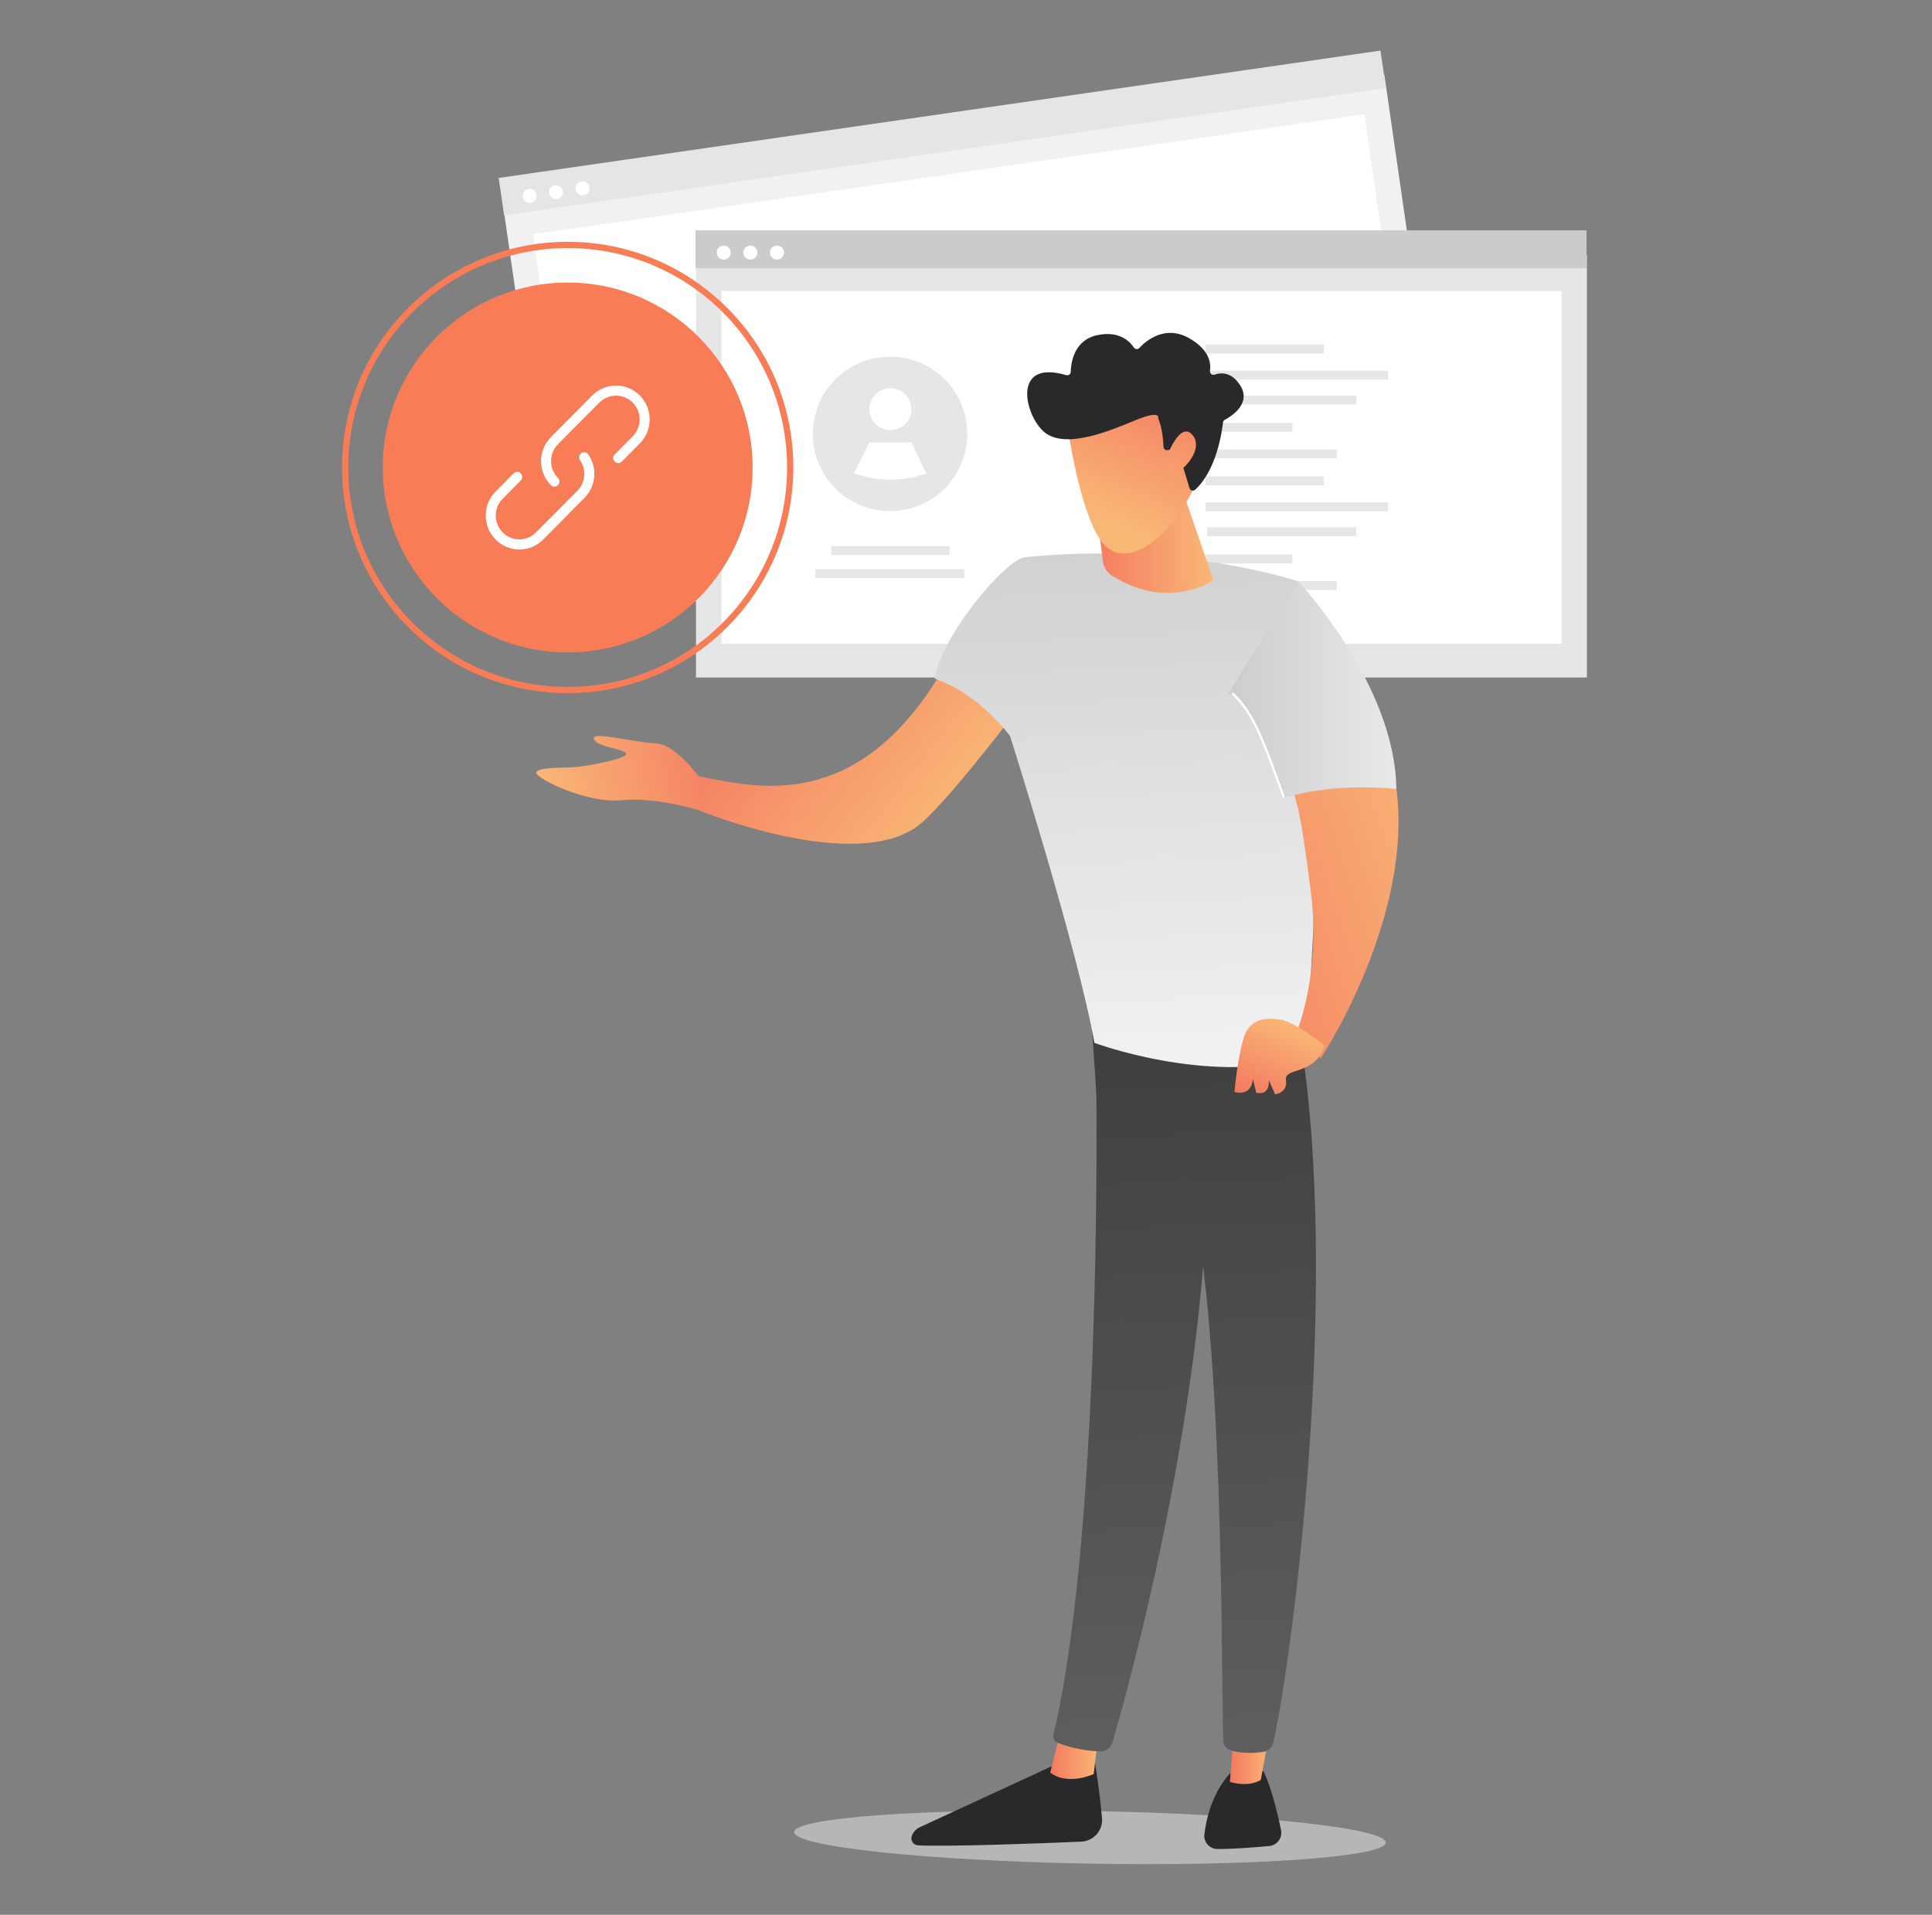 <?xml version="1.0" encoding="UTF-8"?><svg id="Capa_1" xmlns="http://www.w3.org/2000/svg" xmlns:xlink="http://www.w3.org/1999/xlink" viewBox="0 0 559 554"><rect x="0" y="0" width="559" height="554" fill="#808080" stroke="none"/><defs><style>.cls-1{fill:url(#Degradado_sin_nombre_13);}.cls-2{fill:#fff;}.cls-3{fill:#cbcbcb;}.cls-4{fill:url(#Degradado_sin_nombre_6);}.cls-5{fill:#f87c56;}.cls-6{fill:url(#Degradado_sin_nombre_13-6);}.cls-7{fill:url(#Degradado_sin_nombre_5-2);}.cls-8{fill:#e6e6e6;}.cls-9{fill:rgba(230,230,230,.53);}.cls-10{fill:url(#Degradado_sin_nombre_13-5);}.cls-11{fill:url(#Degradado_sin_nombre_13-7);}.cls-12{fill:#e5e5e5;}.cls-13{fill:none;stroke:#f87c56;stroke-width:1.81px;}.cls-14{fill:url(#Degradado_sin_nombre_13-3);}.cls-15{fill:url(#Degradado_sin_nombre_5);}.cls-16{fill:url(#Degradado_sin_nombre_13-2);}.cls-17{fill:url(#Degradado_sin_nombre_8);}.cls-18{fill:#f1f1f1;}.cls-19{fill:url(#Degradado_sin_nombre_13-8);}.cls-20{fill:url(#Degradado_sin_nombre_12);}.cls-21{fill:#29292c;}.cls-22{fill:url(#Degradado_sin_nombre_13-4);}</style><linearGradient id="Degradado_sin_nombre_13" x1="-23.78" y1="-1123.91" x2="-86.16" y2="-1075.24" gradientTransform="translate(302.4 -889.93) scale(1 -1)" gradientUnits="userSpaceOnUse"><stop offset="0" stop-color="#f9b776"/><stop offset="1" stop-color="#f47960"/></linearGradient><linearGradient id="Degradado_sin_nombre_13-2" x1="15.36" y1="-1397.57" x2="1.46" y2="-1397.57" xlink:href="#Degradado_sin_nombre_13"/><linearGradient id="Degradado_sin_nombre_5" x1="31.12" y1="-1450.74" x2="21.53" y2="-1194.88" gradientTransform="translate(302.4 -889.93) scale(1 -1)" gradientUnits="userSpaceOnUse"><stop offset="0" stop-color="#666"/><stop offset="1" stop-color="#404040"/></linearGradient><linearGradient id="Degradado_sin_nombre_13-3" x1="65.44" y1="-1396.85" x2="53.45" y2="-1396.85" xlink:href="#Degradado_sin_nombre_13"/><linearGradient id="Degradado_sin_nombre_5-2" x1="54.61" y1="-1449.85" x2="45.02" y2="-1194" xlink:href="#Degradado_sin_nombre_5"/><linearGradient id="Degradado_sin_nombre_6" x1="19.36" y1="-1026.33" x2="29.31" y2="-1223.74" gradientTransform="translate(302.4 -889.93) scale(1 -1)" gradientUnits="userSpaceOnUse"><stop offset="0" stop-color="#ccc"/><stop offset="1" stop-color="#f7f7f7"/></linearGradient><linearGradient id="Degradado_sin_nombre_13-4" x1="121.82" y1="-1135.76" x2="32.8" y2="-1166.01" xlink:href="#Degradado_sin_nombre_13"/><linearGradient id="Degradado_sin_nombre_8" x1="101.61" y1="-1089.42" x2="52.95" y2="-1089.42" gradientTransform="translate(302.4 -889.93) scale(1 -1)" gradientUnits="userSpaceOnUse"><stop offset="0" stop-color="#e9e9e9"/><stop offset="1" stop-color="#ccc"/></linearGradient><linearGradient id="Degradado_sin_nombre_13-5" x1="48.42" y1="-1042.21" x2="12.91" y2="-1042.21" xlink:href="#Degradado_sin_nombre_13"/><linearGradient id="Degradado_sin_nombre_13-6" x1="17.28" y1="-1040.27" x2="35.1" y2="-997.91" xlink:href="#Degradado_sin_nombre_13"/><linearGradient id="Degradado_sin_nombre_13-7" x1="30.79" y1="-1041.45" x2="46.82" y2="-1003.34" xlink:href="#Degradado_sin_nombre_13"/><linearGradient id="Degradado_sin_nombre_12" x1="-146.09" y1="-1119.57" x2="-76.81" y2="-1106.46" gradientTransform="translate(302.4 -889.93) scale(1 -1)" gradientUnits="userSpaceOnUse"><stop offset="0" stop-color="#f9b776"/><stop offset=".82" stop-color="#f47960"/></linearGradient><linearGradient id="Degradado_sin_nombre_13-8" x1="71.49" y1="-1186.16" x2="61.28" y2="-1208.79" xlink:href="#Degradado_sin_nombre_13"/></defs><path class="cls-18" d="M400.54,21.62L145.41,58.47l17.49,121.06,255.13-36.86-17.49-121.06Z"/><path class="cls-2" d="M394.75,33.05l-240.54,34.75,14.59,101.01,240.54-34.75-14.59-101.01Z"/><path class="cls-12" d="M399.42,14.64L144.29,51.49l1.57,10.84L400.99,25.48l-1.57-10.84Z"/><path class="cls-2" d="M153.27,58.73c1.12,0,2.03-.91,2.03-2.03s-.91-2.03-2.03-2.03-2.03,.91-2.03,2.03,.91,2.03,2.03,2.03Z"/><path class="cls-2" d="M160.89,57.63c1.12,0,2.03-.91,2.03-2.03s-.91-2.03-2.03-2.03-2.03,.91-2.03,2.03,.91,2.03,2.03,2.03Z"/><path class="cls-2" d="M168.52,56.53c1.12,0,2.03-.91,2.03-2.03s-.91-2.03-2.03-2.03-2.03,.91-2.03,2.03,.91,2.03,2.03,2.03Z"/><path class="cls-8" d="M459.15,73.71H201.37v122.32H459.15V73.71Z"/><path class="cls-2" d="M451.78,84.19H208.74v102.06h243.04V84.19Z"/><path class="cls-3" d="M459.04,66.64H201.26v10.95H459.04v-10.95Z"/><path class="cls-2" d="M209.4,75.11c1.12,0,2.03-.91,2.03-2.03s-.91-2.03-2.03-2.03-2.03,.91-2.03,2.03,.91,2.03,2.03,2.03Z"/><path class="cls-2" d="M217.1,75.11c1.12,0,2.03-.91,2.03-2.03s-.91-2.03-2.03-2.03-2.03,.91-2.03,2.03,.91,2.03,2.03,2.03Z"/><path class="cls-2" d="M224.81,75.11c1.12,0,2.03-.91,2.03-2.03s-.91-2.03-2.03-2.03-2.03,.91-2.03,2.03,.91,2.03,2.03,2.03Z"/><path class="cls-8" d="M383.02,99.71h-34.23v2.57h34.23v-2.57Z"/><path class="cls-8" d="M401.64,107.26h-52.86v2.57h52.86v-2.57Z"/><path class="cls-8" d="M392.41,114.46h-43.08v2.57h43.08v-2.57Z"/><path class="cls-8" d="M373.93,122.35h-25.15v2.57h25.15v-2.57Z"/><path class="cls-8" d="M386.74,130.06h-37.95v2.57h37.95v-2.57Z"/><path class="cls-8" d="M337.38,98.9h-4.19v4.19h4.19v-4.19Z"/><path class="cls-8" d="M337.38,106.45h-4.19v4.19h4.19v-4.19Z"/><path class="cls-8" d="M337.38,113.65h-4.19v4.19h4.19v-4.19Z"/><path class="cls-8" d="M337.38,121.54h-4.19v4.19h4.19v-4.19Z"/><path class="cls-8" d="M337.38,129.25h-4.19v4.19h4.19v-4.19Z"/><path class="cls-8" d="M383.02,137.82h-34.23v2.57h34.23v-2.57Z"/><path class="cls-8" d="M401.64,145.37h-52.86v2.57h52.86v-2.57Z"/><path class="cls-8" d="M392.41,152.56h-43.08v2.57h43.08v-2.57Z"/><path class="cls-8" d="M373.93,160.45h-25.15v2.57h25.15v-2.57Z"/><path class="cls-8" d="M386.74,168.16h-37.95v2.57h37.95v-2.57Z"/><path class="cls-8" d="M337.38,137.01h-4.19v4.19h4.19v-4.19Z"/><path class="cls-8" d="M337.38,144.56h-4.19v4.19h4.19v-4.19Z"/><path class="cls-8" d="M337.38,151.75h-4.19v4.19h4.19v-4.19Z"/><path class="cls-8" d="M337.38,159.65h-4.19v4.19h4.19v-4.19Z"/><path class="cls-8" d="M337.38,167.35h-4.19v4.19h4.19v-4.19Z"/><path class="cls-8" d="M274.74,158h-34.23v2.57h34.23v-2.57Z"/><path class="cls-8" d="M279,164.68h-43.08v2.57h43.08v-2.57Z"/><path class="cls-8" d="M279.87,125.54c0,3.87-1.01,7.67-2.91,11.03-1.91,3.36-4.66,6.17-7.98,8.15-3.32,1.98-7.1,3.07-10.96,3.16-3.87,.09-7.69-.83-11.09-2.66-3.48-1.87-6.4-4.64-8.46-8.01-2.06-3.37-3.2-7.23-3.28-11.18-.09-3.95,.87-7.85,2.79-11.31,1.91-3.46,4.71-6.35,8.1-8.37,3.39-2.03,7.26-3.12,11.21-3.16,3.95-.04,7.84,.96,11.28,2.91,3.44,1.95,6.29,4.78,8.28,8.19,1.99,3.41,3.04,7.29,3.04,11.24h0Z"/><path class="cls-2" d="M257.63,124.46c3.35,0,6.08-2.72,6.08-6.08s-2.72-6.07-6.08-6.07-6.08,2.72-6.08,6.07,2.72,6.08,6.08,6.08Z"/><path class="cls-2" d="M268.01,137.01c-6.79,2.38-14.2,2.36-20.97-.08l4.53-8.93h12.15l4.29,9.02Z"/><g><path class="cls-9" d="M315.23,539.21c-47.27-.84-85.54-4.93-85.46-9.13,.07-4.2,38.46-6.93,85.73-6.09,47.27,.84,85.54,4.93,85.46,9.13-.08,4.2-38.46,6.93-85.73,6.09Z"/><path class="cls-1" d="M202.27,234.48s44.85,18.39,63.37,4.42c9.3-7.02,37.86-45.56,37.86-45.56,0,0-22.99-13.95-27.67-5.05-25.5,48.44-56.96,39.47-73.56,36.33v9.87Z"/><path class="cls-21" d="M316.43,507.69s1.63,9.22,2.42,18.35c.31,3.57-2.43,6.67-5.99,6.82-12.09,.51-37.95,1.49-47.23,1.07-1.39-.06-2.31-1.5-1.79-2.8,.43-1.1,1.27-1.98,2.34-2.47l42.71-19.73,7.55-1.23Z"/><path class="cls-16" d="M317.76,502.27l-1.31,11.03s-7.48,3.5-12.59-.44l3.1-12.29,10.8,1.71Z"/><path class="cls-15" d="M316.78,294.9c.57,2.88,3.02,143.74-11.96,206.87-.24,1.03,.27,2.09,1.24,2.49,2.3,.94,6.8,2.31,12.19,2.49,1.67,.06,3.16-1.03,3.64-2.65,4.28-14.65,24.8-88.02,27.47-158.12,2.99-78.33,0-2.67,0-2.67l-1.76-48.41h-30.83Z"/><path class="cls-21" d="M365.57,512.5s2.57,4.65,5.08,17.02c.45,2.23-1.1,4.37-3.36,4.59-3.99,.39-10.14,.9-15.06,.87-2.28-.02-4.04-2-3.76-4.26,.55-4.52,2.24-11.92,7.48-17.7l9.61-.53h0Z"/><path class="cls-14" d="M367.84,498.3l-3.04,16.68s-3,2.25-8.95,.61l1.45-17.94,10.54,.65Z"/><path class="cls-7" d="M376.05,299.22c12.25,74.32-2.65,183.69-7.68,205.09-.3,1.31-1.36,2.31-2.67,2.53-2.24,.37-5.93,.67-9.58-.38-1.26-.37-2.14-1.5-2.18-2.81-.67-17.31,.54-123.55-10.87-165.54-.57-2.12-1.87-3.98-3.67-5.25l-22.15-15.83-1.7-25.59,60.5,7.8Z"/><path class="cls-4" d="M296.66,161.21c44.72-4.49,78.55,6.88,78.55,6.88,10.94,64.18,1.92,138.22,1.92,138.22-28.41,7.49-60.48-4.58-60.48-4.58-4.73-26.84-24.41-88.79-24.41-88.79-5.2-6.73-12.83-13.45-21.8-16.59,1.94-12.51,20.57-34.58,26.21-35.15h0Z"/><path class="cls-22" d="M375.53,297.69s6.6-16.57,3.81-39c-2.79-22.43-4.59-32.65-8.21-33.55-.81-17.85,29.79-7.63,31.09-5.93,11.21,39.92-20.09,87.04-20.09,87.04l-6.6-8.57Z"/><path class="cls-17" d="M355.35,200.8l20.22-32.64s28.18,29.89,28.43,60.11c-6.45-.68-19.96-1.14-32.36,2.56-11.15-32.69-16.3-30.03-16.3-30.03Z"/><path class="cls-10" d="M339.08,133.02l11.68,33.96c.2,.57-.04,1.19-.55,1.47-3.18,1.77-14.65,6.89-28.47-1.92-1.44-.92-2.42-2.42-2.63-4.12l-3.79-29.39h23.77Z"/><path class="cls-6" d="M308.94,123.69s3.77,27.22,10.82,34.19c7.05,6.98,19.52-2.97,26.1-17.61l-7.44-26.94-29.49,10.37Z"/><path class="cls-21" d="M337.86,130.22c-.6,.14-1.18-.31-1.21-.94-.08-1.88-.4-5.63-1.55-8.28,0,0,1-2.57-6.77,.67-7.77,3.23-19.42,7.94-25.58,3.8-6-4.06-10.69-21.81,5.77-16.92,.63,.18,1.27-.27,1.28-.92,.08-2.84,1.02-9.27,7.73-10.67,6.29-1.31,9.35,1.79,10.55,3.6,.35,.53,1.12,.6,1.54,.14,2.06-2.21,7.55-6.8,14.51-2.81,5.74,3.28,6.29,7.1,5.97,9.41-.11,.75,.59,1.34,1.31,1.1,1.93-.66,4.93-.8,7.4,3.06,3.42,5.34-2.63,9.06-4.42,10-.29,.16-.5,.45-.53,.77-.28,2.57-1.82,13.73-8.05,19.47-.53,.49-1.42,.25-1.63-.45l-3.25-10.75c-.15-.51-.66-.8-1.16-.69l-1.91,.43h0Z"/><path class="cls-11" d="M337.55,132.3s3.73-10.49,7.35-6.59c3.64,3.9-2.18,11.08-6.9,12.08l-.45-5.49Z"/><path class="cls-20" d="M204.51,227.84s-8.2-12.53-14.81-12.78c-6.61-.25-18.85-3.69-17.87-1.23,.98,2.46,8.57,2.7,9.3,4.18,.73,1.47-11.26,3.69-14.69,3.93-3.43,.24-11.51,0-11.26,1.72,.25,1.72,14.56,8.85,24.66,7.87,10.1-.98,22.59,2.95,22.59,2.95l2.08-6.64Z"/><path class="cls-19" d="M383.26,302.44s-8.71-6.79-12.61-7.4c-3.91-.61-9.2-.78-10.99,5.83-1.79,6.61-2.47,15.05-2.47,15.05,0,0,4.69,1.67,5.34-3.68l.95,3.93s3.81,1.22,3.67-3.61l1.77,4.06s3.73-.36,3.15-4.13c-.59-3.77,8.65-1.27,11.19-10.06h0Z"/><path class="cls-2" d="M371.13,230.69c-2.04-5.49-3.97-11.06-6.21-16.43-2.07-4.95-4.61-9.73-8.33-13.15-.31-.29,0-.95,.32-.65,3.64,3.35,6.19,7.9,8.26,12.73,2.39,5.57,4.38,11.4,6.51,17.12,.16,.44-.38,.82-.55,.38h0Z"/></g><circle class="cls-5" cx="164.25" cy="135.26" r="53.51"/><circle class="cls-13" cx="164.25" cy="135.26" r="64.39"/><path class="cls-2" d="M169.12,144.06l-11.95,12.05c-1.83,1.84-4.31,2.88-6.89,2.88s-5.06-1.03-6.89-2.88c-.16-.16-.32-.33-.46-.5-.24-.28-.47-.57-.68-.88-.77-1.12-1.29-2.39-1.54-3.72-.06-.29-.1-.58-.13-.88-.03-.32-.05-.64-.05-.96,0-.9,.12-1.8,.36-2.67,.08-.3,.18-.59,.29-.88,.49-1.28,1.24-2.43,2.2-3.4l5.22-5.26c.27-.28,.64-.43,1.03-.43,.19,0,.38,.04,.56,.11,.18,.07,.34,.18,.47,.32,.14,.14,.24,.3,.32,.48,.07,.18,.11,.37,.11,.56,0,.19-.04,.38-.11,.56-.07,.18-.18,.34-.32,.48l-5.22,5.26c-.39,.4-.74,.84-1.03,1.32-.64,1.07-.98,2.3-.97,3.55,0,.32,.02,.64,.06,.96,.04,.3,.1,.59,.18,.88,.32,1.16,.93,2.22,1.78,3.06,.85,.85,1.91,1.45,3.06,1.76,1.16,.31,2.37,.3,3.52-.01,1.15-.31,2.2-.93,3.05-1.78l3.01-3.03,5.35-5.39,3.61-3.63c1.13-1.15,1.83-2.66,1.97-4.27,.14-1.61-.29-3.22-1.2-4.55-.22-.32-.31-.72-.24-1.1,.07-.38,.28-.72,.6-.95s.71-.31,1.09-.24c.38,.07,.72,.29,.94,.61,1.31,1.89,1.92,4.19,1.71,6.49-.2,2.3-1.2,4.45-2.82,6.09Z"/><path class="cls-2" d="M187.97,121.36v.22c-.03,1.28-.3,2.55-.81,3.72-.13,.3-.28,.6-.44,.88-.44,.78-.98,1.49-1.6,2.12l-5.22,5.26c-.27,.27-.64,.43-1.03,.43s-.76-.15-1.03-.43c-.27-.28-.43-.65-.43-1.04,0-.39,.15-.76,.43-1.04l5.22-5.26s.03-.03,.05-.05c1.2-1.23,1.9-2.88,1.95-4.6,0-.07,0-.15,0-.22,0-.22-.01-.44-.03-.66-.15-1.59-.85-3.07-1.97-4.2-.1-.11-.21-.21-.32-.3-1.25-1.1-2.85-1.71-4.51-1.71s-3.26,.61-4.51,1.71c-.11,.1-.22,.2-.32,.3l-11.96,12.05c-1.28,1.29-2,3.04-2,4.87s.72,3.58,2,4.87c.27,.28,.43,.65,.43,1.04,0,.39-.15,.76-.43,1.04-.27,.27-.64,.43-1.03,.43s-.76-.16-1.03-.43c-1.83-1.84-2.85-4.34-2.85-6.94s1.03-5.1,2.85-6.94l11.96-12.05c1.04-1.05,2.3-1.84,3.69-2.33,1.39-.49,2.87-.65,4.33-.48,1.46,.17,2.86,.67,4.1,1.47s2.29,1.86,3.06,3.12c.18,.28,.34,.58,.48,.88,.55,1.13,.87,2.37,.95,3.62,.01,.22,.02,.44,.02,.66Z"/></svg>